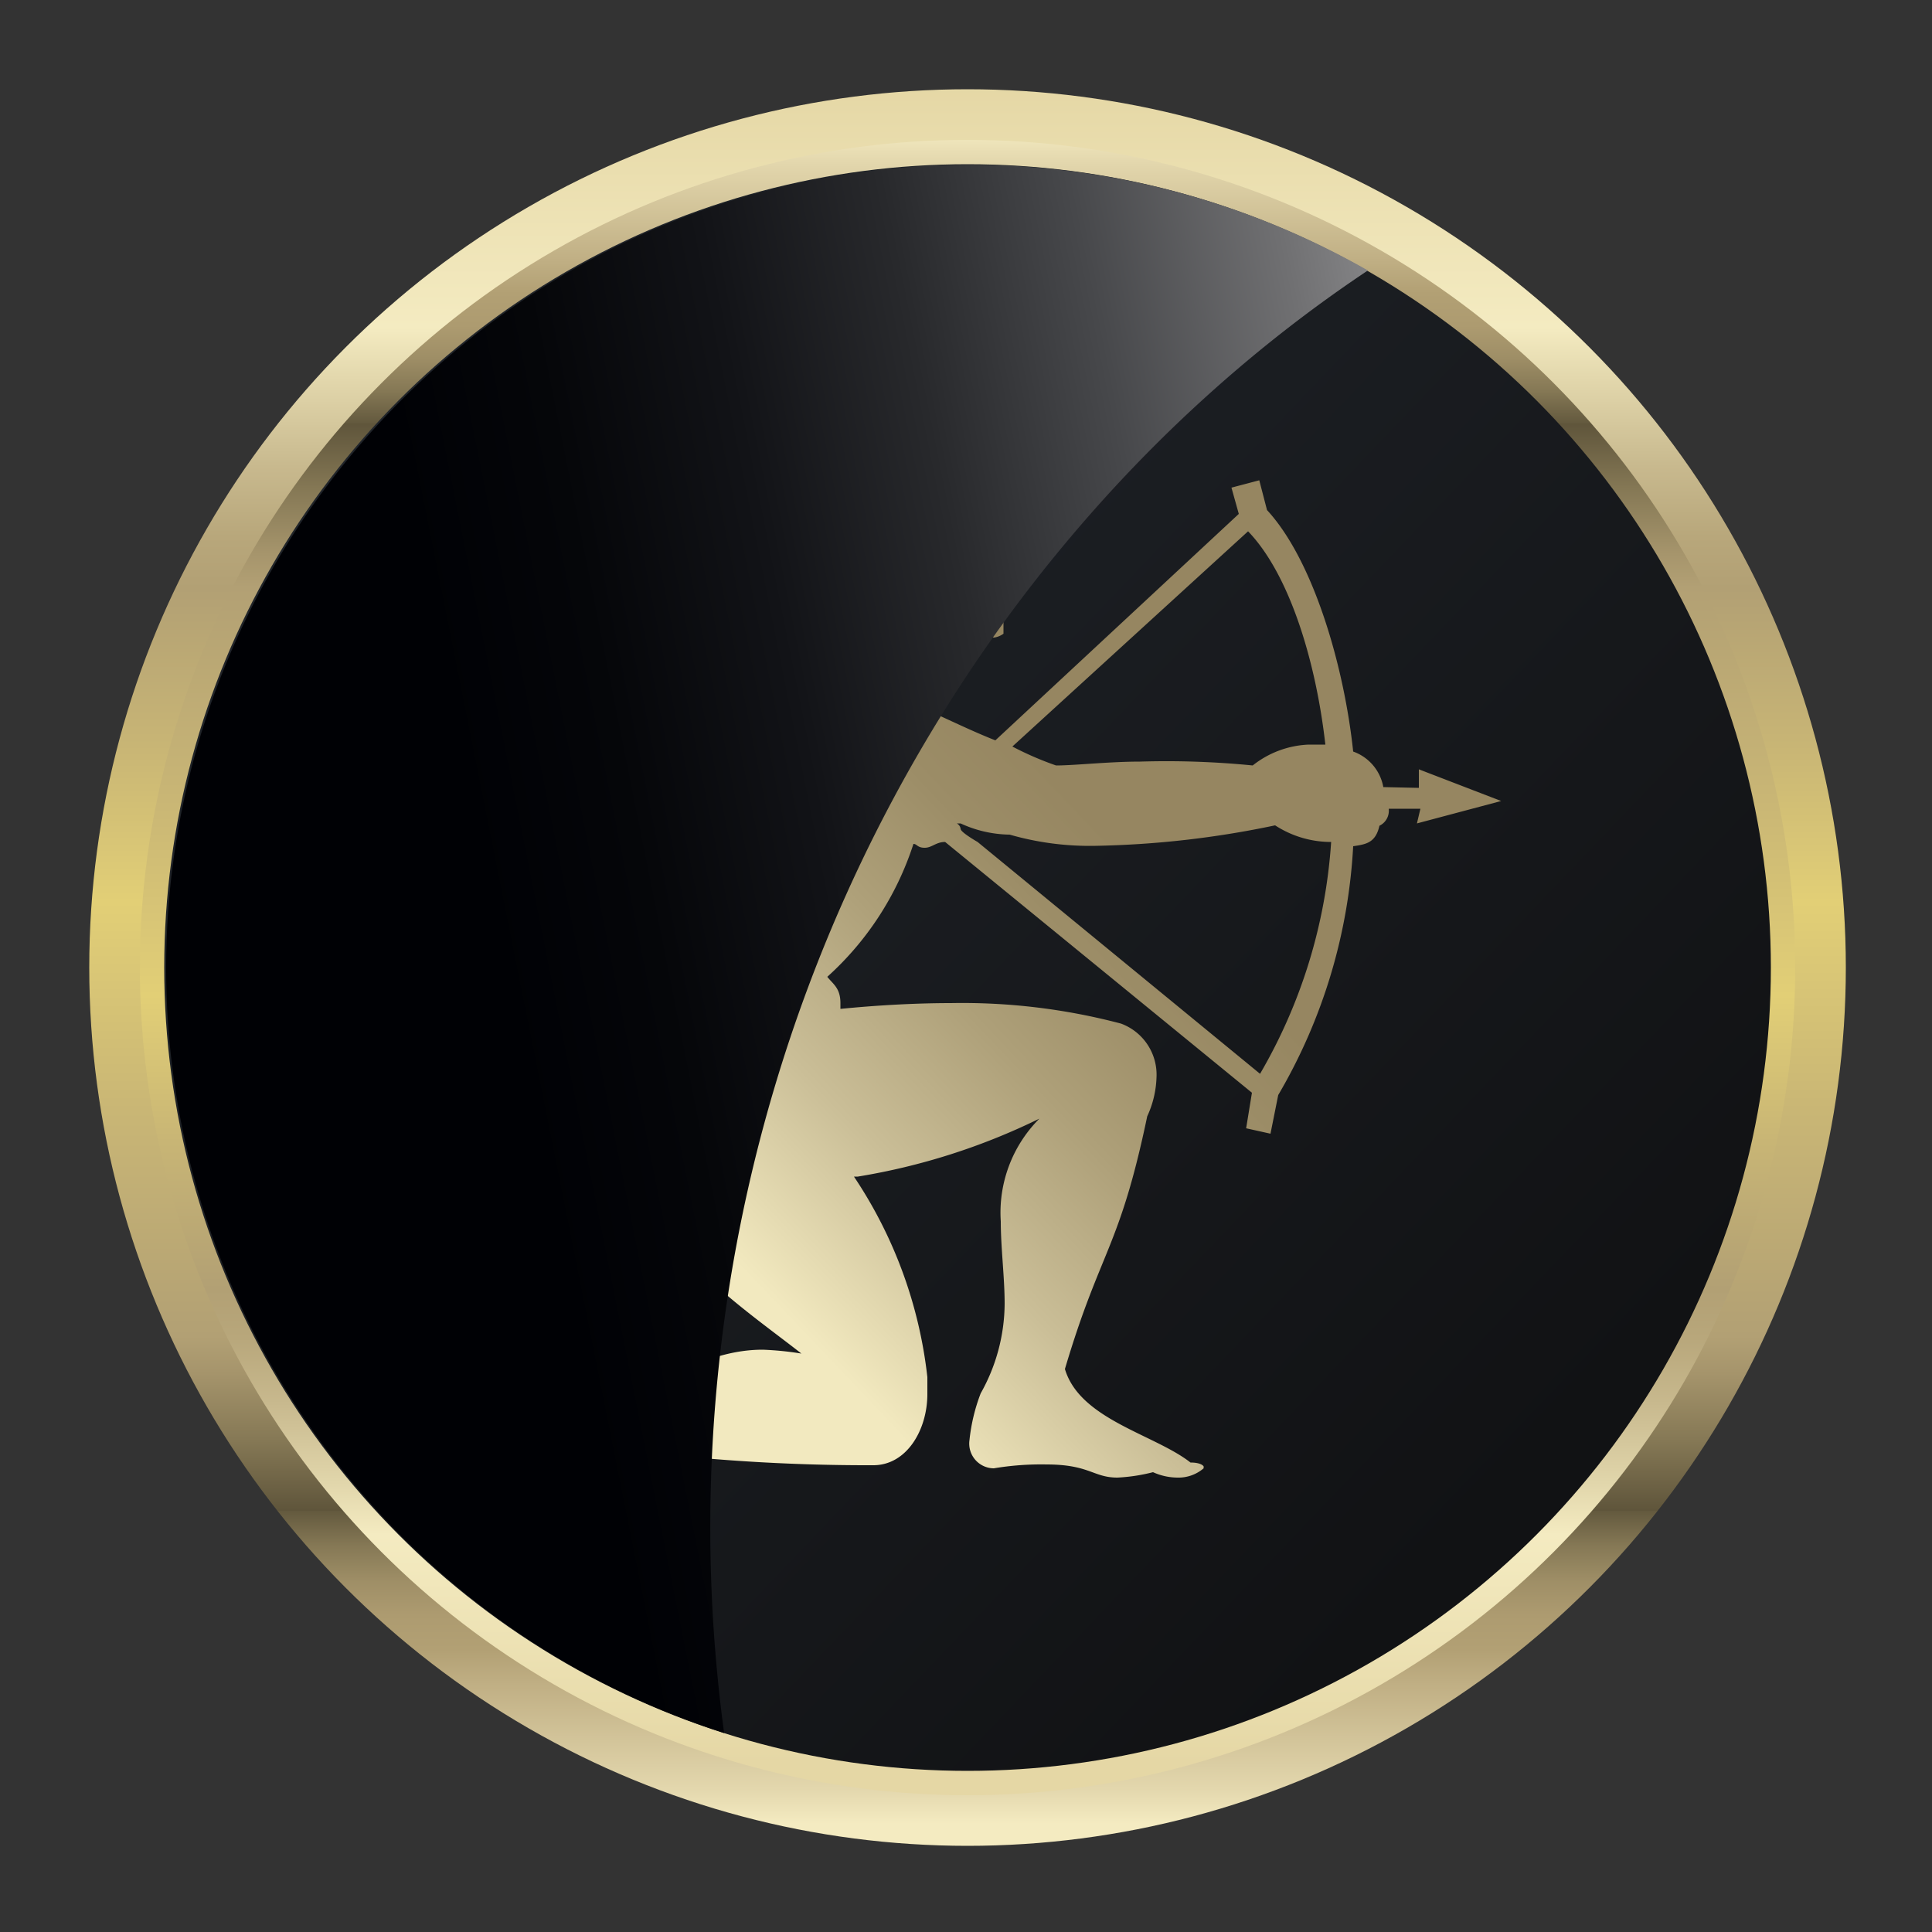 <svg xmlns="http://www.w3.org/2000/svg" xmlns:xlink="http://www.w3.org/1999/xlink" viewBox="0 0 50 50"><rect x="0" y="0" width="50" height="50" fill="#333333" stroke="none"/><title>Гороскоп на сегодня Стрелец | Ежедневный Гороскоп</title><defs><style>.cls-1{isolation:isolate;}.cls-2{fill:url(#Безымянный_градиент_9);}.cls-3{fill:url(#Безымянный_градиент_9-2);}.cls-4{fill:url(#linear-gradient);}.cls-5{fill:url(#Безымянный_градиент_2);}.cls-6{mix-blend-mode:screen;fill:url(#linear-gradient-2);}</style><linearGradient id="Безымянный_градиент_9" x1="25.04" y1="2.17" x2="25.04" y2="47.2" gradientUnits="userSpaceOnUse"><stop offset="0" stop-color="#e5d7a5"/><stop offset="0.02" stop-color="#e7daa9"/><stop offset="0.14" stop-color="#f4ebc1"/><stop offset="0.17" stop-color="#e2d7ac"/><stop offset="0.22" stop-color="#c8b98e"/><stop offset="0.26" stop-color="#b8a77b"/><stop offset="0.29" stop-color="#b2a074"/><stop offset="0.38" stop-color="#c8b575"/><stop offset="0.47" stop-color="#e2cf76"/><stop offset="0.59" stop-color="#c9b675"/><stop offset="0.72" stop-color="#b2a074"/><stop offset="0.74" stop-color="#a6956c"/><stop offset="0.78" stop-color="#857855"/><stop offset="0.82" stop-color="#5f553b"/><stop offset="0.82" stop-color="#63593e"/><stop offset="0.84" stop-color="#857855"/><stop offset="0.86" stop-color="#9e8e66"/><stop offset="0.88" stop-color="#ad9b70"/><stop offset="0.9" stop-color="#b2a074"/><stop offset="0.92" stop-color="#c0af84"/><stop offset="0.98" stop-color="#e3d7ad"/><stop offset="1" stop-color="#f4ebc1"/></linearGradient><linearGradient id="Безымянный_градиент_9-2" x1="25.04" y1="45.63" x2="25.04" y2="3.35" xlink:href="#Безымянный_градиент_9"/><linearGradient id="linear-gradient" x1="39.25" y1="38.61" x2="-1.33" y2="-0.15" gradientUnits="userSpaceOnUse"><stop offset="0" stop-color="#111214"/><stop offset="1" stop-color="#262b32"/></linearGradient><linearGradient id="Безымянный_градиент_2" x1="9.4" y1="9.64" x2="29.4" y2="28.64" gradientTransform="matrix(1, 0, 0, -1, 0, 51)" gradientUnits="userSpaceOnUse"><stop offset="0.47" stop-color="#f2e9bf"/><stop offset="0.64" stop-color="#cabe97"/><stop offset="0.79" stop-color="#aea079"/><stop offset="0.91" stop-color="#9c8d67"/><stop offset="1" stop-color="#968661"/></linearGradient><linearGradient id="linear-gradient-2" x1="49.25" y1="18.87" x2="13.18" y2="26.09" gradientUnits="userSpaceOnUse"><stop offset="0" stop-color="#fff"/><stop offset="0.08" stop-color="#dadadb"/><stop offset="0.22" stop-color="#a1a1a3"/><stop offset="0.36" stop-color="#707072"/><stop offset="0.5" stop-color="#47484b"/><stop offset="0.63" stop-color="#28292c"/><stop offset="0.76" stop-color="#121317"/><stop offset="0.89" stop-color="#050609"/><stop offset="1" stop-color="#000105"/></linearGradient></defs><g class="cls-1"><g id="Слой_1" data-name="Слой 1"><circle class="cls-2" cx="25.04" cy="25.04" r="22.73"/><circle class="cls-3" cx="25.04" cy="25.04" r="21.42"/><circle class="cls-4" cx="25.04" cy="25.04" r="20.79"/><a xlink:href="http://www.kit-jobs.ru/horoscope/horoscope-for-today-sagittarius.php" target="_blank" xlink:title="Гороскоп на сегодня Стрелец | Ежедневный Гороскоп"><path class="cls-5" d="M36.72,20.39v-.48l2.13.82-2.18.58.09-.38h-.82a.43.43,0,0,1-.24.44c-.1.44-.34.48-.68.53a14.21,14.21,0,0,1-1.94,6.44l-.2,1-.63-.14.15-.92-7.94-6.49c-.24,0-.34.15-.53.15s-.2-.1-.29-.1a7.89,7.89,0,0,1-2.23,3.44c.15.19.34.29.34.68v.15c1-.1,2-.15,2.86-.15a16.08,16.08,0,0,1,4.4.53,1.41,1.41,0,0,1,.92,1.4,2.58,2.58,0,0,1-.24,1c-.72,3.44-1.21,3.44-2.13,6.54.39,1.31,2.32,1.69,3.25,2.42.29,0,.34.1.34.1V38h0a1,1,0,0,1-.68.24,1.56,1.56,0,0,1-.63-.14,4.59,4.59,0,0,1-.92.14c-.63,0-.72-.34-1.84-.34a7.42,7.42,0,0,0-1.36.1.64.64,0,0,1-.63-.73,4.73,4.73,0,0,1,.29-1.21A4.77,4.77,0,0,0,26,33.74c0-.68-.1-1.45-.1-2.13a3.44,3.44,0,0,1,1-2.66,16.82,16.82,0,0,1-4.7,1.5h-.1A11.63,11.63,0,0,1,24,35.64v.44c0,.92-.53,1.84-1.4,1.84a49.56,49.56,0,0,1-6.73-.44c-.48,0-2.13.24-3.15.24-.29,0-.58-.1-.73-.1-.14.44-.44.63-.58.63h-.1a.34.34,0,0,1-.14-.29.79.79,0,0,1,.14-.44c.48-2,1.89-1.11,2.23-2l.58-.73a1.09,1.09,0,0,1,.48-.15c.73,0,1,1.4,1.26,1.4h.1c1.21-.19,2.27-1.11,3.78-1.11a8.21,8.21,0,0,1,1,.1c-1.41-1.11-4-2.81-4.21-4.84A2.23,2.23,0,0,1,15.2,28.3c0-1.5,1.69-3.39,1.69-5.18v-.39c-1.94-.24-2.71-.24-3-.53a.65.65,0,0,1-.39-.53.48.48,0,0,1,.19-.34c1-1,3.78-3.87,4.69-4.07a7.27,7.27,0,0,1,1.6-1s0-.15,0-.2c0-1.69.63-1,.87-1.74a2.58,2.58,0,0,1,2.54-2.62h.12a7.07,7.07,0,0,1,1,.1c1.36.44,1.94,1.26,1.94,2a1.46,1.46,0,0,1-.29.87,2,2,0,0,0-.19.73v1a.55.55,0,0,1-.24.1h-.34a2,2,0,0,1-1.5,1.11,2.54,2.54,0,0,1-.73-.24L23,18c.72.19,1.79.78,2.76,1.16l6.3-5.86-.19-.68.72-.19.2.77c1.21,1.31,2,4.07,2.23,6.25a1.2,1.2,0,0,1,.78.92Zm-11.86.92-.1,0a.18.18,0,0,1,.1.14h0c0,.09.44.34.44.34h0l7.31,6a13.7,13.7,0,0,0,1.84-6A2.65,2.65,0,0,1,33,21.36a24.59,24.59,0,0,1-4.65.53,7.5,7.5,0,0,1-2.22-.29A3.11,3.11,0,0,1,24.86,21.31Zm2.47-1.5c.49,0,1.36-.1,2.18-.1a22.66,22.66,0,0,1,2.91.1,2.49,2.49,0,0,1,1.45-.54h.43c-.24-2.13-.92-4.4-2-5.52l-6.1,5.57A8.23,8.23,0,0,0,27.33,19.81Z"/></a><path class="cls-6" d="M35.4,7A20.79,20.79,0,1,0,18.74,44.85C16.67,29.52,23.76,14.76,35.4,7Z"/></g></g></svg>